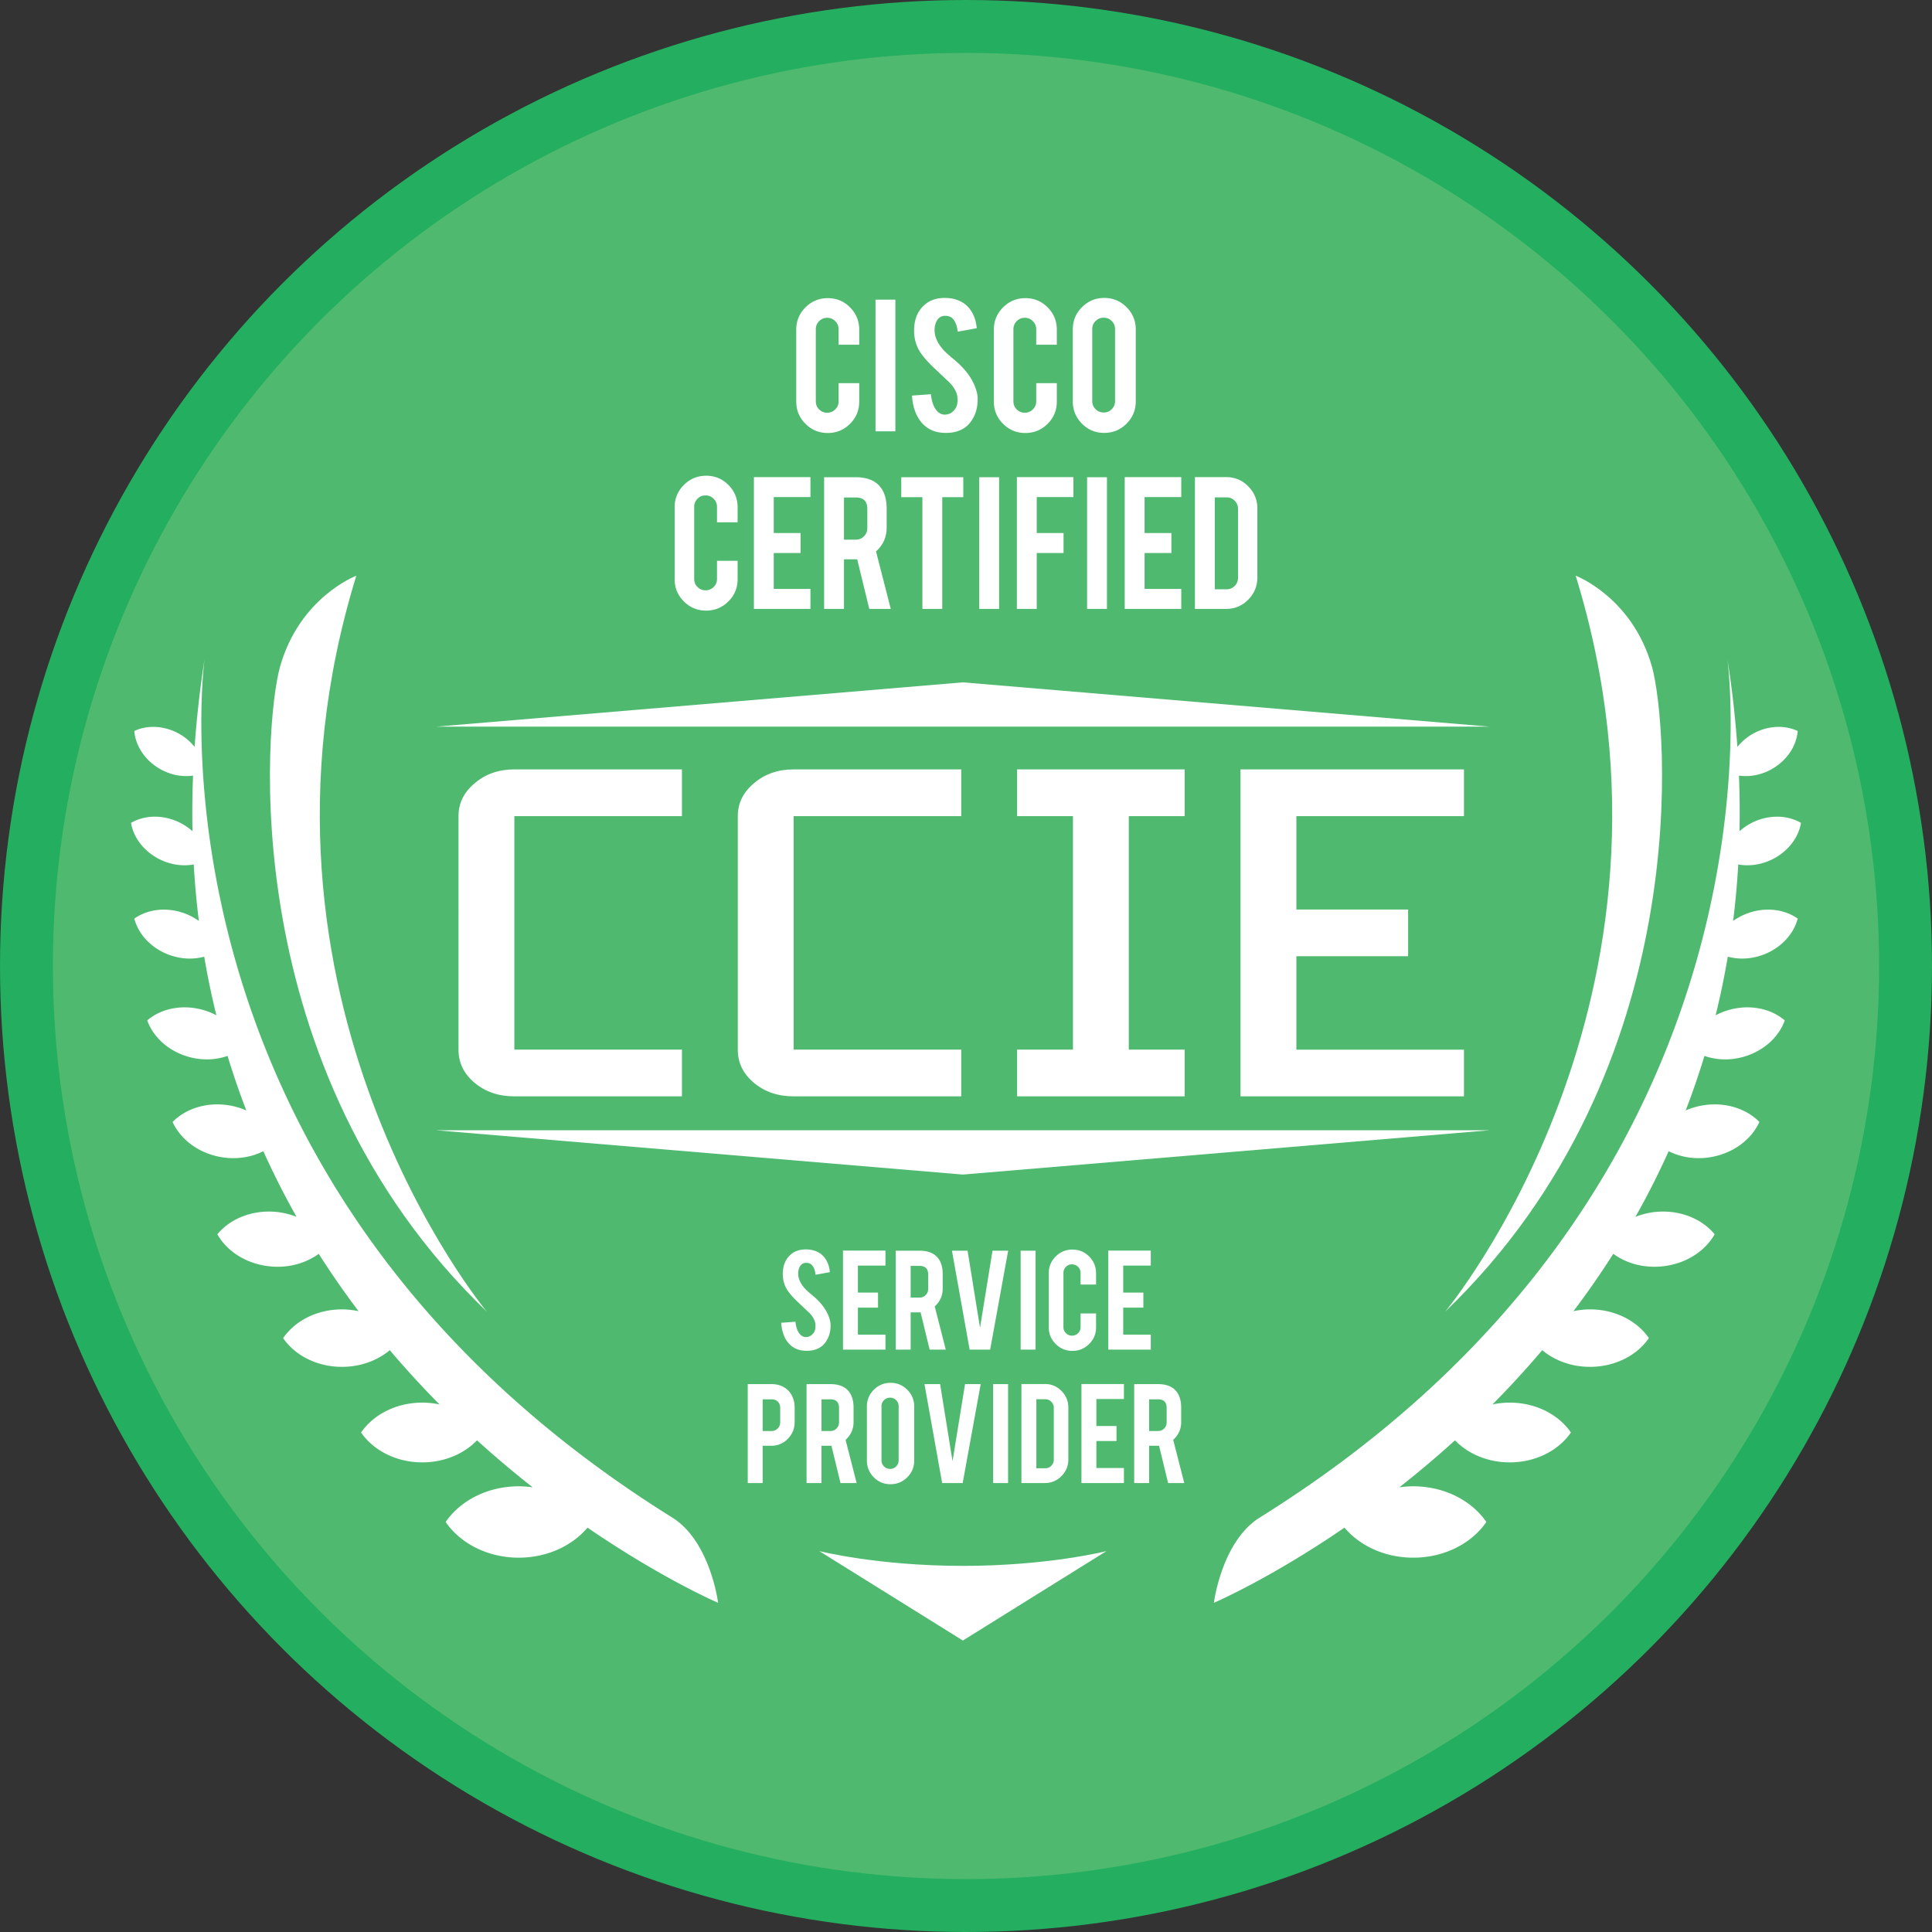 <?xml version="1.0"?>
<svg xmlns="http://www.w3.org/2000/svg" width="837.496" height="837.496" viewBox="0 0 837.496 837.496">
  <rect x="0" y="0" width="837.496" height="837.496" fill="#333333" stroke="none"/>
  <circle fill="#24AE5F" cx="418.748" cy="418.748" r="418.748"/>
  <circle fill="#4FBA6F" cx="418.748" cy="418.748" r="395.818"/>
  <g fill="#FFF">
    <path d="M358.836 187.701c-3.798 0-7.025-1.328-9.683-3.987-2.658-2.658-3.986-5.87-3.986-9.637v-31.166c0-3.797 1.336-7.023 4.009-9.682 2.673-2.658 5.893-3.987 9.66-3.987 3.797 0 7.017 1.338 9.659 4.01 2.643 2.673 3.964 5.893 3.964 9.659v6.516h-8.931v-6.698c0-1.367-.486-2.536-1.458-3.508s-2.142-1.459-3.509-1.459-2.529.487-3.485 1.459c-.957.972-1.436 2.141-1.436 3.508v31.258c0 1.367.478 2.529 1.436 3.485.956.957 2.118 1.436 3.485 1.436s2.537-.478 3.509-1.436c.972-.956 1.458-2.118 1.458-3.485v-7.883h8.931v7.973c0 3.798-1.337 7.017-4.009 9.66-2.673 2.642-5.877 3.964-9.614 3.964zM388.132 186.972h-8.611V129.88h8.611v57.092zM423.807 172.756c.062 3.98-.971 7.382-3.097 10.206-1.397 1.914-3.371 3.266-5.923 4.056-1.367.425-2.962.638-4.784.638-3.371 0-6.167-.836-8.384-2.506-1.853-1.367-3.319-3.228-4.397-5.582-1.079-2.354-1.709-5.05-1.891-8.088l8.201-.592c.365 3.329 1.245 5.741 2.642 7.236 1.032 1.13 2.217 1.665 3.555 1.603 1.883-.06 3.386-.988 4.51-2.782.577-.881.866-2.143.866-3.785 0-2.371-1.078-4.728-3.235-7.069a32890.2 32890.2 0 01-7.654-7.251c-2.856-2.766-4.876-5.245-6.06-7.434-1.275-2.463-1.914-5.138-1.914-8.026 0-5.199 1.747-9.136 5.241-11.811 2.157-1.612 4.83-2.417 8.019-2.417 3.067 0 5.696.683 7.883 2.05 1.7 1.064 3.076 2.551 4.123 4.465 1.05 1.914 1.679 4.116 1.892 6.606l-8.247 1.503c-.244-2.338-.912-4.161-2.005-5.468-.791-.941-1.93-1.413-3.417-1.413-1.58 0-2.78.7-3.6 2.096-.669 1.124-1.003 2.522-1.003 4.192 0 2.613 1.124 5.271 3.372 7.973.85 1.034 2.125 2.248 3.827 3.645 2.006 1.671 3.327 2.84 3.964 3.508 2.126 2.127 3.766 4.223 4.921 6.289.546.972.988 1.868 1.321 2.688.82 2.038 1.245 3.86 1.274 5.47zM444.494 187.701c-3.796 0-7.024-1.328-9.681-3.987-2.659-2.658-3.988-5.87-3.988-9.637v-31.166c0-3.797 1.338-7.023 4.011-9.682 2.671-2.658 5.893-3.987 9.658-3.987 3.799 0 7.018 1.338 9.66 4.01 2.642 2.673 3.965 5.893 3.965 9.659v6.516h-8.931v-6.698c0-1.367-.488-2.536-1.459-3.508-.973-.972-2.142-1.459-3.509-1.459s-2.528.487-3.486 1.459c-.956.972-1.434 2.141-1.434 3.508v31.258c0 1.367.477 2.529 1.434 3.485.958.957 2.119 1.436 3.486 1.436s2.536-.478 3.509-1.436c.971-.956 1.459-2.118 1.459-3.485v-7.883h8.931v7.973c0 3.798-1.338 7.017-4.011 9.66-2.673 2.642-5.876 3.964-9.614 3.964zM478.667 129.151c3.797 0 7.022 1.337 9.681 4.009 2.659 2.673 3.988 5.894 3.988 9.66v31.166c0 3.798-1.338 7.024-4.011 9.682-2.673 2.659-5.893 3.987-9.658 3.987-3.799 0-7.018-1.337-9.66-4.01-2.644-2.672-3.965-5.893-3.965-9.659V142.82c0-3.796 1.338-7.024 4.011-9.683 2.671-2.656 5.876-3.986 9.614-3.986zm4.692 13.487c0-1.367-.479-2.529-1.436-3.486-.956-.956-2.119-1.435-3.486-1.435s-2.536.478-3.509 1.435c-.971.957-1.456 2.119-1.456 3.486v31.257c0 1.367.485 2.53 1.456 3.486.973.956 2.142 1.436 3.509 1.436s2.53-.479 3.486-1.436 1.436-2.119 1.436-3.486v-31.257zM306.119 264.687c-3.798 0-7.025-1.328-9.683-3.987-2.658-2.658-3.986-5.87-3.986-9.637v-31.166c0-3.796 1.336-7.023 4.009-9.682 2.673-2.658 5.893-3.987 9.66-3.987 3.797 0 7.017 1.338 9.659 4.01 2.643 2.673 3.964 5.893 3.964 9.659v6.516h-8.931v-6.698c0-1.367-.486-2.536-1.458-3.508s-2.142-1.459-3.509-1.459-2.529.487-3.485 1.459c-.957.972-1.436 2.141-1.436 3.508v31.258c0 1.367.478 2.529 1.436 3.485.956.957 2.118 1.436 3.485 1.436s2.537-.478 3.509-1.436c.972-.956 1.458-2.118 1.458-3.485v-7.883h8.931v7.973c0 3.798-1.337 7.017-4.009 9.66-2.673 2.641-5.878 3.964-9.614 3.964zM326.804 263.957V206.82h24.514v8.657h-15.903v15.583h11.62v8.658h-11.62v15.583h15.903v8.657h-24.514zM370.818 206.865c4.8 0 8.323 1.322 10.572 3.964 1.974 2.309 2.961 5.529 2.961 9.66v8.292c0 4.04-1.534 7.458-4.602 10.253l6.378 24.923h-9.313l-5.221-21.506H365.852v21.506h-8.611v-57.092h13.577zm5.149 13.761c0-3.31-1.64-4.966-4.921-4.966h-5.195v18.271h5.195c1.367 0 2.529-.486 3.486-1.458.956-.972 1.435-2.142 1.435-3.509v-8.338zM399.842 215.523h-9.158v-8.658h26.883v8.658h-9.113v48.435h-8.612v-48.435zM433.103 263.957h-8.612v-57.092h8.612v57.092zM449.414 263.957h-8.612V206.82h24.515v8.657h-15.903v15.583h11.619v8.658h-11.619v24.239zM479.85 263.957h-8.612v-57.092h8.612v57.092zM487.55 263.957V206.82h24.515v8.657h-15.903v15.583h11.619v8.658h-11.619v15.583h15.903v8.657H487.55zM545.051 250.288c0 3.766-1.321 6.987-3.963 9.659-2.642 2.673-5.832 4.01-9.568 4.01h-13.534V206.82h13.534c3.765 0 6.964 1.337 9.591 4.009 2.628 2.673 3.94 5.878 3.94 9.614v29.845zm-18.453 5.149h5.195c1.367 0 2.521-.494 3.463-1.482.942-.987 1.413-2.148 1.413-3.485v-29.89c0-1.367-.479-2.536-1.436-3.508s-2.105-1.459-3.44-1.459h-5.195v39.824z"/>
  </g>
  <g fill="#FFF">
    <path d="M222.966 475.252c-6.81 0-12.55-1.95-17.214-5.853-4.667-3.899-6.999-8.699-6.999-14.394V353.772c0-5.587 2.332-10.333 6.999-14.236 4.664-4.006 10.405-6.01 17.214-6.01h72.643v20.246h-72.643v101.232h72.643v20.247h-72.643zM344.037 475.252c-6.81 0-12.55-1.95-17.214-5.853-4.667-3.899-6.999-8.699-6.999-14.394V353.772c0-5.587 2.332-10.333 6.999-14.236 4.664-4.006 10.405-6.01 17.214-6.01h72.643v20.246h-72.643v101.232h72.643v20.247h-72.643zM440.894 475.252v-20.247h24.215V353.772h-24.215v-20.246h72.644v20.246h-24.215v101.232h24.215v20.247h-72.644zM537.75 475.252V333.526h96.859v20.246h-72.644v40.494h48.429v20.246h-48.429v40.493h72.644v20.247H537.75z"/>
  </g>
  <g fill="#FFF">
    <path d="M360.044 574.363c.046 2.988-.73 5.545-2.328 7.666-1.05 1.438-2.533 2.455-4.45 3.046-1.027.321-2.225.479-3.594.479-2.533 0-4.633-.627-6.298-1.882-1.393-1.027-2.494-2.425-3.304-4.194-.811-1.767-1.284-3.792-1.42-6.074l6.161-.446c.273 2.5.935 4.313 1.985 5.436.776.848 1.666 1.25 2.67 1.204 1.415-.046 2.544-.742 3.389-2.09.432-.663.65-1.611.65-2.844 0-1.782-.811-3.551-2.431-5.309l-5.751-5.449c-2.145-2.077-3.662-3.94-4.552-5.584-.959-1.85-1.438-3.859-1.438-6.03 0-3.905 1.312-6.864 3.936-8.872 1.62-1.211 3.629-1.817 6.025-1.817 2.305 0 4.279.515 5.922 1.54 1.277.8 2.31 1.917 3.097 3.355.788 1.438 1.261 3.094 1.421 4.963l-6.196 1.129c-.183-1.757-.685-3.126-1.507-4.107-.594-.706-1.449-1.061-2.567-1.061-1.187 0-2.088.525-2.705 1.575-.502.844-.752 1.894-.752 3.148 0 1.963.844 3.959 2.533 5.991.639.775 1.597 1.688 2.875 2.738 1.505 1.254 2.498 2.134 2.978 2.636 1.597 1.598 2.83 3.171 3.698 4.724.41.731.741 1.404.992 2.019.619 1.53.938 2.899.961 4.11zM365.418 585.042v-42.924h18.416v6.503h-11.947v11.706h8.729v6.503h-8.729v11.708h11.947v6.503h-18.416zM398.484 542.151c3.605 0 6.252.992 7.941 2.978 1.484 1.736 2.225 4.155 2.225 7.258v6.23c0 3.034-1.153 5.603-3.458 7.701l4.791 18.724h-6.996l-3.923-16.157H394.751v16.157h-6.469v-42.891h10.202zm3.867 10.337c0-2.486-1.232-3.73-3.696-3.73h-3.903v13.725h3.903a3.535 3.535 0 002.618-1.096 3.62 3.62 0 001.078-2.636v-6.263zM420.322 585.042l-7.667-42.891h6.781l5.384 33.433 5.422-33.433h6.785l-7.806 42.891h-8.899zM448.904 585.042h-6.47v-42.891h6.47v42.891zM464.89 585.589c-2.853 0-5.278-.998-7.274-2.996-1.996-1.996-2.994-4.409-2.994-7.239V551.94c0-2.853 1.004-5.276 3.011-7.274 2.009-1.996 4.428-2.994 7.258-2.994 2.853 0 5.272 1.004 7.258 3.013 1.986 2.009 2.978 4.428 2.978 7.255v4.897h-6.71v-5.032a3.59 3.59 0 00-1.096-2.636c-.729-.731-1.609-1.096-2.634-1.096-1.027 0-1.9.365-2.619 1.096a3.62 3.62 0 00-1.079 2.636v23.481c0 1.027.36 1.9 1.079 2.619s1.592 1.077 2.619 1.077a3.619 3.619 0 002.634-1.077c.731-.719 1.096-1.592 1.096-2.619v-5.922h6.71v5.991c0 2.853-1.004 5.272-3.013 7.258-2.008 1.983-4.417 2.976-7.224 2.976zM480.431 585.042v-42.924h18.416v6.503h-11.946v11.706h8.729v6.503h-8.729v11.708h11.946v6.503h-18.416zM334.338 599.986c3.148 0 5.658.992 7.53 2.978 1.734 1.894 2.602 4.313 2.602 7.258v6.23c0 2.83-.988 5.249-2.961 7.255-1.974 2.009-4.364 3.013-7.171 3.013h-3.732v16.157h-6.469v-42.891h10.201zm3.868 10.337c0-1.117-.337-2.019-1.01-2.705-.673-.683-1.569-1.025-2.687-1.025h-3.903v13.725h3.903a3.535 3.535 0 002.618-1.096 3.62 3.62 0 001.078-2.636v-6.263zM359.839 599.986c3.605 0 6.252.992 7.941 2.978 1.484 1.736 2.225 4.155 2.225 7.258v6.23c0 3.034-1.153 5.603-3.458 7.701l4.791 18.724h-6.996l-3.923-16.157H356.106v16.157h-6.469v-42.891h10.202zm3.867 10.337c0-2.486-1.232-3.73-3.696-3.73h-3.903v13.725h3.903a3.535 3.535 0 002.618-1.096 3.62 3.62 0 001.078-2.636v-6.263zM386.023 599.438c2.853 0 5.277 1.004 7.274 3.013s2.995 4.428 2.995 7.258v23.412c0 2.853-1.004 5.278-3.012 7.274-2.009 1.996-4.428 2.994-7.258 2.994-2.853 0-5.271-1.002-7.256-3.011-1.986-2.009-2.978-4.428-2.978-7.258v-23.412c0-2.853 1.003-5.278 3.012-7.274 2.009-1.998 4.417-2.996 7.223-2.996zm3.527 10.133c0-1.027-.359-1.9-1.078-2.619s-1.592-1.077-2.619-1.077-1.906.358-2.636 1.077a3.539 3.539 0 00-1.095 2.619v23.481c0 1.027.365 1.9 1.095 2.619.73.719 1.609 1.077 2.636 1.077s1.9-.358 2.619-1.077 1.078-1.592 1.078-2.619v-23.481zM408.411 642.877l-7.667-42.891h6.781l5.383 33.433 5.423-33.433h6.784l-7.803 42.891h-8.901zM436.994 642.877h-6.47v-42.891h6.47v42.891zM463.111 632.608c0 2.83-.994 5.249-2.978 7.255-1.986 2.009-4.382 3.013-7.189 3.013h-10.166v-42.924h10.166c2.83 0 5.23 1.004 7.205 3.011 1.973 2.009 2.961 4.415 2.961 7.224v22.421zm-13.863 3.868h3.901c1.027 0 1.894-.371 2.603-1.113.706-.742 1.061-1.615 1.061-2.619V610.29c0-1.027-.358-1.907-1.077-2.636-.719-.731-1.582-1.096-2.586-1.096h-3.901v29.918zM468.791 642.877v-42.924h18.416v6.503h-11.946v11.706h8.729v6.503h-8.729v11.708h11.946v6.503h-18.416zM501.857 599.986c3.607 0 6.253.992 7.943 2.978 1.482 1.736 2.223 4.155 2.223 7.258v6.23c0 3.034-1.152 5.603-3.457 7.701l4.792 18.724h-6.997l-3.922-16.157h-4.313v16.157h-6.47v-42.891h10.201zm3.87 10.337c0-2.486-1.234-3.73-3.699-3.73h-3.901v13.725h3.901c1.027 0 1.9-.365 2.619-1.096a3.62 3.62 0 001.079-2.636v-6.263z"/>
  </g>
  <g fill="#FFF">
    <path d="M716.109 289.031c-8.535-30.228-33.072-39.474-33.072-39.474 56.543 183.499-56.543 318.989-56.543 318.989 109.886-105.618 96.283-255.901 89.615-279.515z"/>
    <path d="M757.526 395.914a26.303 26.303 0 00-6.234 3.297 369.737 369.737 0 002.219-24.477c4.477.808 9.466.25 14.201-1.957 7.192-3.354 11.915-9.582 12.991-16.055-5.65-3.335-13.457-3.721-20.649-.368a24.812 24.812 0 00-6.002 3.976c.161-7.885.09-15.922-.239-24.122 4.611.668 9.73-.219 14.408-2.92 6.581-3.8 10.567-10.136 11.053-16.4-5.668-2.711-13.148-2.427-19.729 1.373-2.575 1.487-4.695 3.39-6.416 5.499a444.423 444.423 0 00-4.302-37.93s31.294 226.173-202.702 371.976c-16.575 10.328-19.915 36.984-19.915 36.984s24.095-10.292 56.609-32.587c6.636 7.873 17.492 13.028 29.806 13.028 13.55 0 25.352-6.231 31.688-15.469-6.336-9.238-18.139-15.469-31.688-15.469-2.057 0-4.068.16-6.031.436a444.066 444.066 0 0024.116-20.366c5.617 5.823 14.147 9.557 23.734 9.557 11.343 0 21.223-5.216 26.527-12.95-5.304-7.734-15.185-12.95-26.527-12.95-2.59 0-5.097.284-7.497.796a408.596 408.596 0 0021.584-23.539c5.322 4.462 12.631 7.232 20.724 7.232 10.909 0 20.412-5.016 25.513-12.455-5.101-7.438-14.604-12.455-25.513-12.455-2.484 0-4.882.291-7.185.781a373.562 373.562 0 0017.262-24.861c5.478 4.006 12.834 6.168 20.739 5.476 10.366-.907 18.978-6.464 23.207-13.955-5.466-6.644-14.912-10.62-25.278-9.714-3.222.282-6.245 1.058-9.049 2.156a351.41 351.41 0 0014.391-28.454c5.268 2.651 11.718 3.724 18.419 2.542 9.787-1.726 17.519-7.73 20.919-15.21-5.753-5.866-15.072-8.864-24.859-7.138a31.422 31.422 0 00-7.095 2.14 343.693 343.693 0 008.125-23.648c4.946 1.752 10.718 2.071 16.525.515 8.998-2.411 15.727-8.649 18.29-15.911-5.851-5.008-14.798-7.045-23.796-4.634a29.444 29.444 0 00-6.174 2.427 350.422 350.422 0 005.277-25.401c4.637 1.252 9.934 1.118 15.116-.768 7.896-2.874 13.453-9.008 15.185-15.736-5.652-4.038-13.852-5.166-21.748-2.292z"/>
  </g>
  <g fill="#FFF">
    <path d="M121.386 289.031c8.535-30.228 33.072-39.474 33.072-39.474-56.543 183.499 56.543 318.989 56.543 318.989-109.885-105.618-96.282-255.901-89.615-279.515z"/>
    <path d="M79.97 395.914a26.303 26.303 0 016.234 3.297 369.737 369.737 0 01-2.219-24.477c-4.477.808-9.466.25-14.201-1.957-7.192-3.354-11.915-9.582-12.991-16.055 5.65-3.335 13.457-3.721 20.649-.368a24.812 24.812 0 016.002 3.976c-.161-7.885-.09-15.922.239-24.122-4.611.668-9.73-.219-14.408-2.92-6.581-3.8-10.567-10.136-11.053-16.4 5.668-2.711 13.148-2.427 19.729 1.373 2.575 1.487 4.695 3.39 6.416 5.499a444.423 444.423 0 014.302-37.93S57.375 512.003 291.371 657.806c16.575 10.328 19.915 36.984 19.915 36.984s-24.095-10.292-56.609-32.587c-6.636 7.873-17.492 13.028-29.806 13.028-13.55 0-25.352-6.231-31.688-15.469 6.336-9.238 18.139-15.469 31.688-15.469 2.057 0 4.068.16 6.031.436a444.066 444.066 0 01-24.116-20.366c-5.617 5.823-14.147 9.557-23.734 9.557-11.343 0-21.223-5.216-26.527-12.95 5.304-7.734 15.185-12.95 26.527-12.95 2.59 0 5.097.284 7.497.796a408.596 408.596 0 01-21.584-23.539c-5.322 4.462-12.631 7.232-20.724 7.232-10.909 0-20.412-5.016-25.513-12.455 5.101-7.438 14.604-12.455 25.513-12.455 2.485 0 4.882.291 7.186.781a373.562 373.562 0 01-17.262-24.861c-5.478 4.006-12.834 6.168-20.739 5.476-10.366-.907-18.978-6.464-23.207-13.955 5.466-6.644 14.912-10.62 25.278-9.714 3.222.282 6.245 1.058 9.049 2.156a351.41 351.41 0 01-14.391-28.454c-5.268 2.651-11.718 3.724-18.419 2.542-9.787-1.726-17.519-7.73-20.919-15.21 5.753-5.866 15.072-8.864 24.859-7.138a31.422 31.422 0 017.095 2.14 343.693 343.693 0 01-8.125-23.648c-4.946 1.752-10.718 2.071-16.525.515-8.998-2.411-15.727-8.649-18.29-15.911 5.851-5.008 14.798-7.045 23.796-4.634a29.444 29.444 0 016.174 2.427 350.422 350.422 0 01-5.277-25.401c-4.637 1.252-9.934 1.118-15.116-.768-7.896-2.874-13.453-9.008-15.185-15.736 5.651-4.038 13.851-5.166 21.747-2.292z"/>
  </g>
  <path fill="#FFF" d="M417.39 678.788c-36.984 0-62.233-6.401-62.233-6.401l62.233 38.762 62.233-38.762c.001 0-25.248 6.401-62.233 6.401zM417.39 295.788l-228.306 19.203h456.613zM417.39 509.158l-228.306-19.203h456.613z"/>
</svg>

